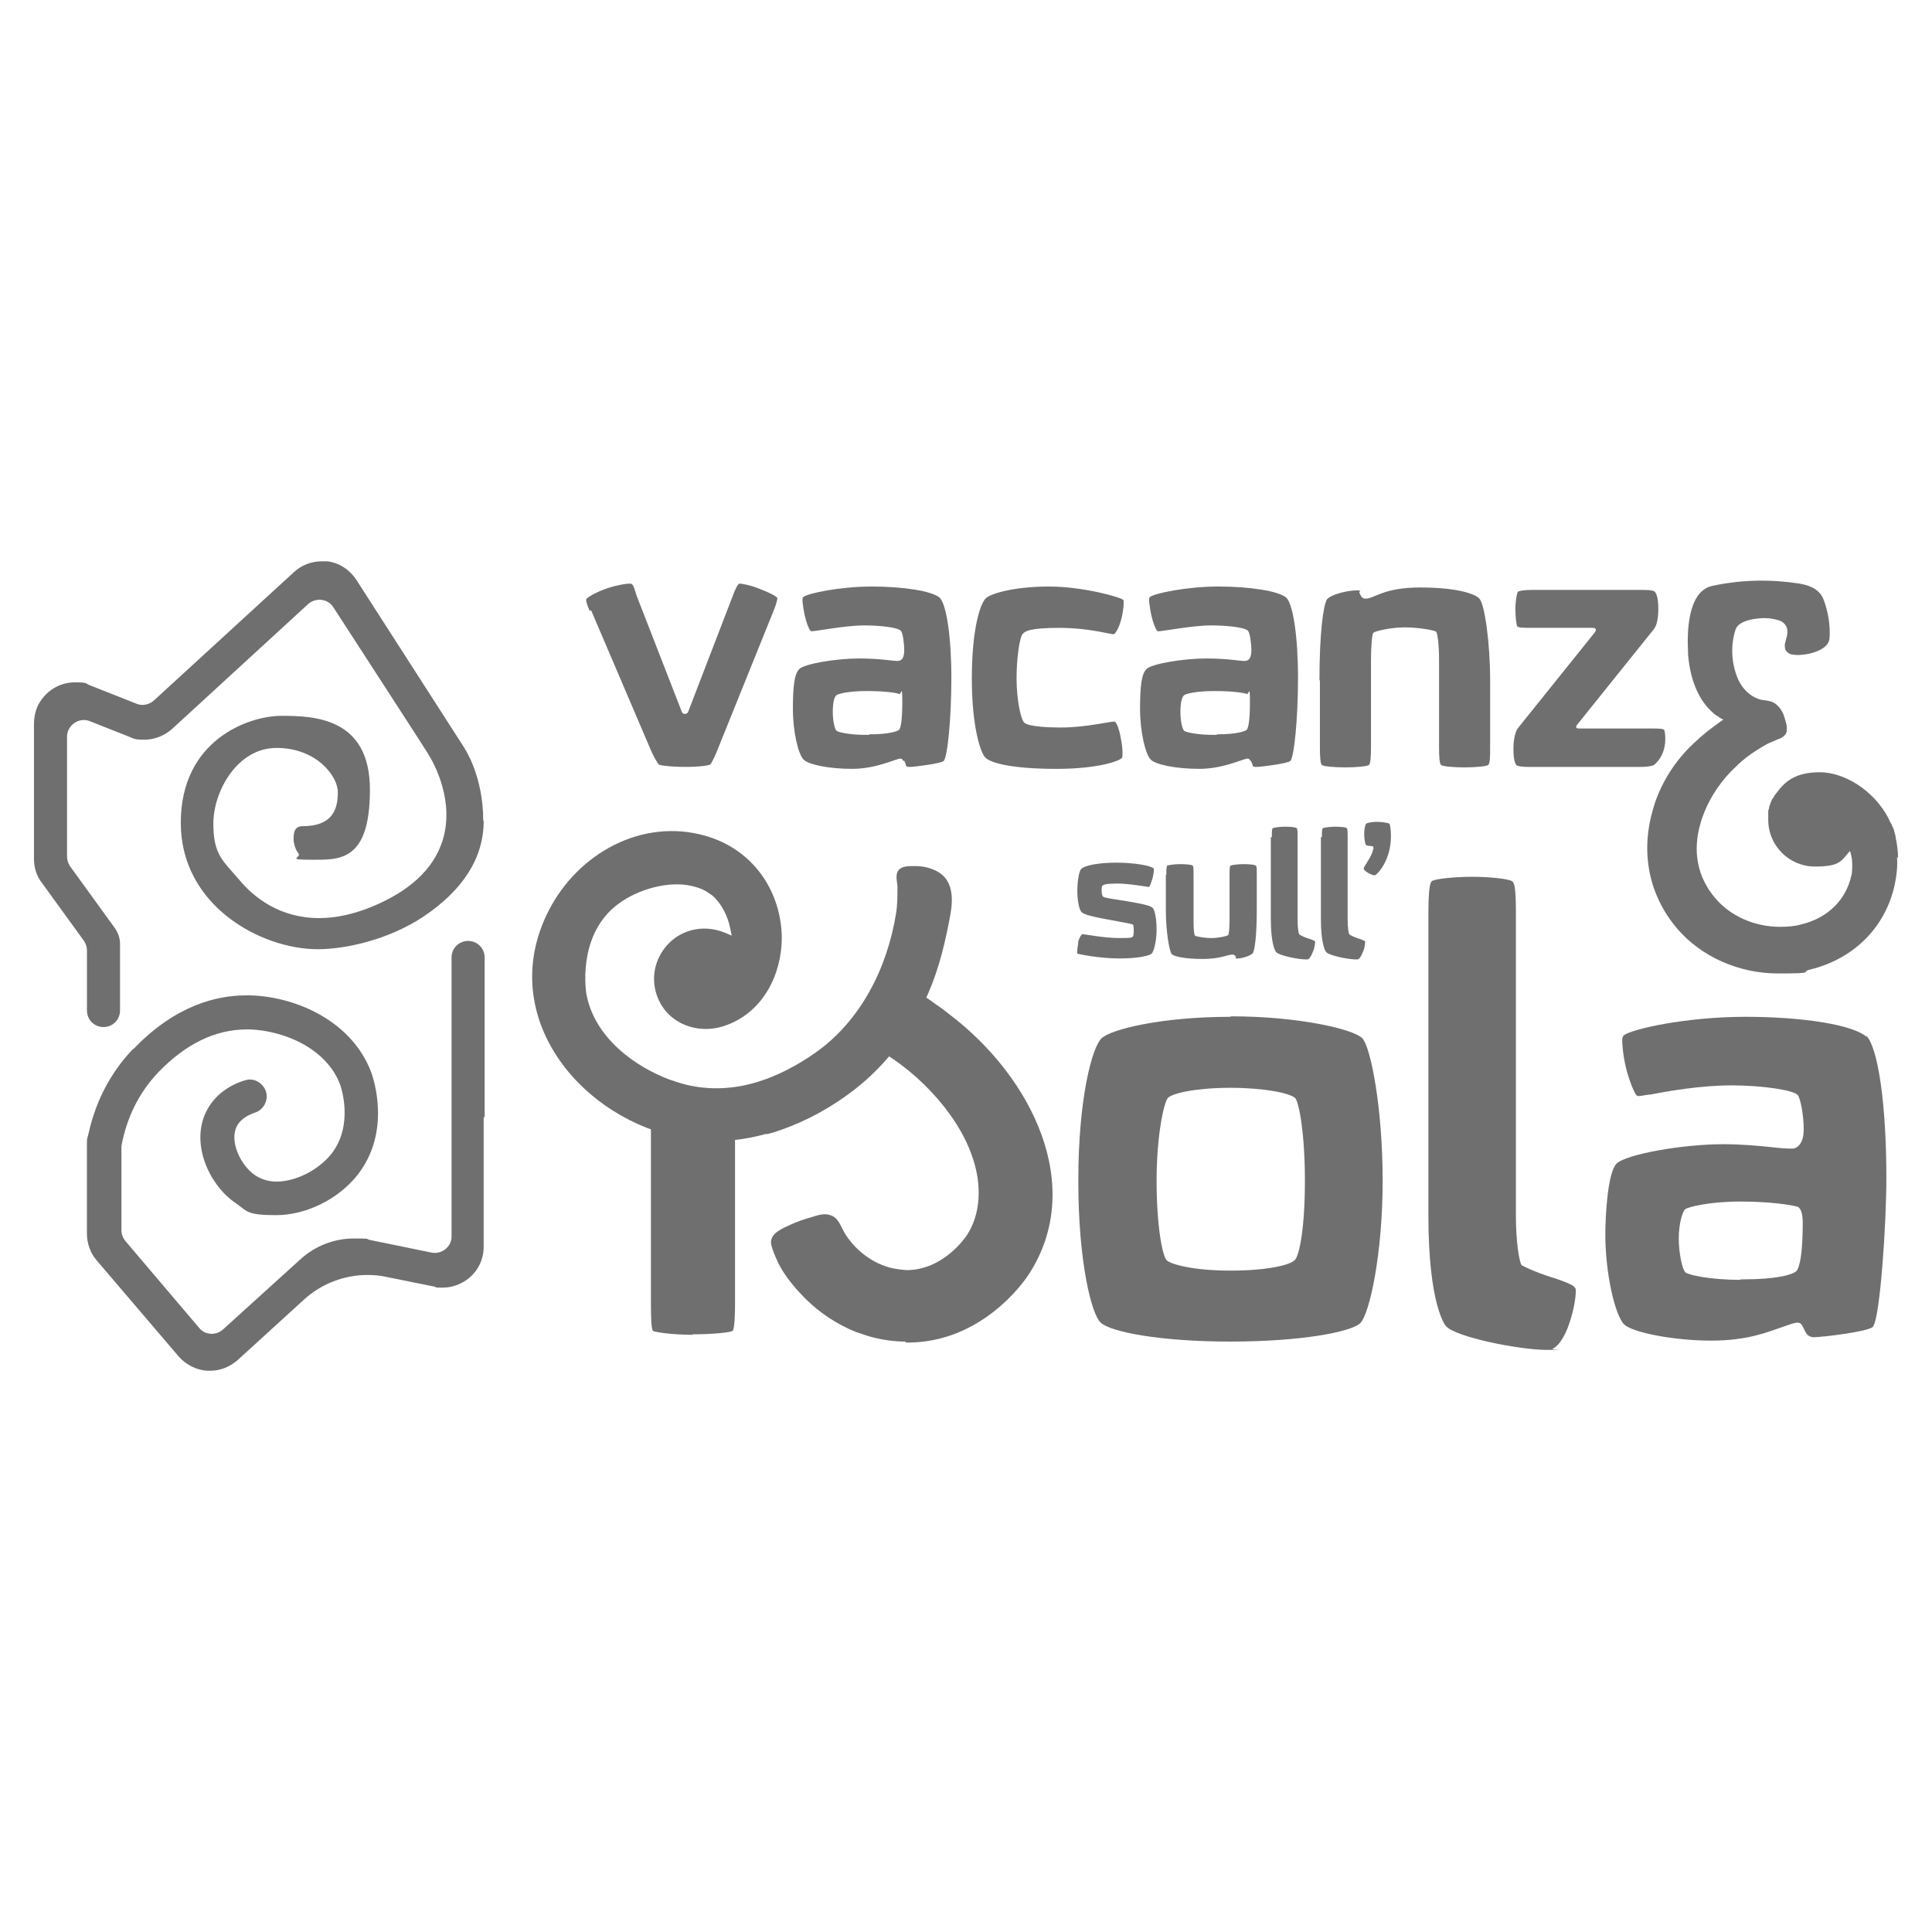<?xml version="1.0" encoding="UTF-8"?><svg id="Livello_1" xmlns="http://www.w3.org/2000/svg" viewBox="0 0 1080 1080"><g id="Livello_1-2"><path d="M602.51,527.36c.54-2.72,1.9-5.16,2.72-5.16,1.09,0,11.96,2.17,20.11,2.17s7.07-.27,7.88-.82c.27,0,.54-1.36.54-2.99s0-3.26-.54-3.81c-.54-.27-7.88-1.63-13.86-2.72-8.97-1.63-13.05-2.72-14.68-4.08-1.36-1.09-2.45-6.52-2.45-11.69s.82-11.14,2.17-12.5c2.17-2.17,10.33-3.53,19.84-3.53s19.3,1.63,20.66,3.26c.27.27,0,2.99-.54,5.16-.82,2.72-1.63,5.16-2.17,5.16-.82,0-10.87-1.9-17.39-1.9s-7.61.54-8.43,1.09c-.54.27-.54,1.36-.54,2.99s.27,2.72.82,3.26c1.09.82,7.88,1.63,12.77,2.45,10.06,1.63,13.86,2.72,14.95,3.81s2.17,5.71,2.17,12.23-1.63,12.23-2.72,13.32-7.07,2.72-18.21,2.72-22.83-2.45-23.37-2.72c-.27-.27,0-3.53.54-5.98h0l-.27.27Z" style="fill:#706f6f;"/><path d="M651.98,489.04c0-2.45,0-4.89.54-5.16s3.81-.82,7.07-.82,6.52.27,7.07.82c.54.27.54,2.17.54,5.16v25.55c0,4.35.27,8.15.82,8.43.54.54,5.44,1.36,9.24,1.36s8.7-1.09,9.24-1.63c.54-.27.82-4.89.82-8.43v-25.28c0-2.45,0-4.89.54-5.16s3.81-.82,7.07-.82,6.52.27,7.07.82c.54.27.54,2.17.54,5.16v19.57c0,14.13-1.09,22.29-2.17,24.19-1.09,1.36-5.98,2.99-8.43,2.99s-.82,0-1.09-.54v-.54c-.82-.82-1.09-1.09-1.9-1.09-2.72,0-6.79,2.45-16.58,2.45s-16.04-1.36-17.39-2.72c-1.36-1.63-3.26-13.05-3.26-24.19v-20.11h.27Z" style="fill:#706f6f;"/><path d="M710.96,468.11c0-2.45,0-4.89.54-5.16s3.81-.82,6.79-.82,6.25.27,6.52.82c.54.27.54,2.17.54,5.16v46.2c0,4.35.54,7.88,1.09,8.15,0,0,1.63,1.09,4.89,2.17.54,0,3.81,1.36,3.81,1.63s0,2.99-1.09,5.44c-1.09,2.99-2.17,4.35-2.99,4.62h-1.09c-4.35,0-14.95-2.17-16.58-4.08-.82-.82-2.99-5.44-2.99-18.48v-45.93h0l.54.27Z" style="fill:#706f6f;"/><path d="M738.95,468.11c0-2.45,0-4.89.54-5.16s3.81-.82,6.79-.82,6.25.27,6.52.82c.54.27.54,2.17.54,5.16v46.2c0,4.35.54,7.88,1.09,8.15,0,0,1.63,1.09,4.89,2.17.54,0,3.81,1.36,3.81,1.63s0,2.99-1.09,5.44c-1.09,2.99-2.17,4.35-2.99,4.62h-1.09c-4.35,0-14.95-2.17-16.58-4.08-.82-.82-2.99-5.44-2.99-18.48v-45.93h0l.54.27Z" style="fill:#706f6f;"/><path d="M767.76,474.63c0-1.09,0-1.63-.82-1.63-.54,0-2.99-.27-3.26-.54-.54-.54-1.09-3.53-1.09-6.25s.54-5.16,1.09-5.71c.54-.54,3.26-1.09,5.98-1.09s6.25.54,7.07,1.09c.27.27.82,3.26.82,6.79,0,14.13-7.88,21.74-8.97,22.01-.54,0-2.17-.27-3.81-1.36-1.36-.82-2.45-1.63-2.45-2.45,0-1.09,5.16-7.61,5.16-10.6h0l.27-.27Z" style="fill:#706f6f;"/><path d="M329.63,341.46c-1.63-3.53-2.17-5.98-1.9-6.52.54-1.09,6.25-4.35,12.23-6.25,5.98-1.9,10.33-2.45,12.23-2.45s2.17,2.17,3.81,7.07l25.28,64.96c.27.54,1.09.82,1.63.82s1.09-.27,1.63-.82l25-64.96c1.36-3.81,2.99-7.07,3.81-7.07s5.44.54,11.42,2.99c5.16,1.9,9.78,4.35,9.78,5.16,0,.54-.54,3.26-1.9,6.52l-31.8,78.82c-1.63,4.08-3.26,7.07-3.81,7.61-.82.54-5.71,1.36-13.86,1.36s-14.4-.82-14.95-1.36-3.26-5.16-4.35-7.88l-33.43-78.28h0l-.82.27Z" style="fill:#706f6f;"/><path d="M504.94,425.44c-.54-1.09-.82-1.36-1.63-1.36-2.45,0-13.32,5.71-26.91,5.71s-24.46-2.45-27.18-5.16c-2.99-2.99-5.98-15.49-5.98-28.27s.82-19.57,3.53-22.29c2.72-2.99,20.66-5.98,33.43-5.98s19.57,1.63,22.01,1.36c2.17-.27,3.26-2.17,3.26-5.98s-.82-9.78-1.9-10.87c-1.36-1.63-10.06-2.99-20.66-2.99s-28.27,3.53-29.35,3.26c-1.09,0-2.99-5.44-3.81-9.24-.82-4.08-1.63-9.24-.82-9.78,2.17-2.17,20.93-5.98,38.32-5.98s33.7,2.45,38.05,6.25c3.81,3.81,6.52,22.01,6.52,44.85s-2.17,44.57-4.35,46.48c-1.63,1.36-16.31,3.26-18.75,3.26s-2.17-.54-2.45-1.63l-.82-1.9h0l-.54.27ZM485.91,410.49c11.14,0,15.49-1.63,16.58-2.45.82-.54,1.9-4.35,1.9-15.22s-.54-4.62-1.63-4.89c-1.63-.54-7.34-1.63-18.21-1.63s-16.31,1.63-17.12,2.45c-1.09,1.09-1.9,4.08-1.9,9.24s1.09,9.78,2.17,10.6c1.09.82,8.43,2.45,18.21,2.17h0v-.27Z" style="fill:#706f6f;"/><path d="M543.26,379.51c0-28.81,4.89-42.4,7.88-45.12,2.99-2.72,16.04-6.52,35.33-6.52s41.04,6.25,41.58,7.61c.27.82,0,5.71-1.09,10.06-1.09,4.62-3.26,8.7-4.35,8.97-1.36.27-13.59-3.53-30.44-3.53s-19.03,1.9-20.38,3.26c-1.9,1.9-3.53,14.13-3.53,25s2.17,22.83,4.35,24.73c2.17,2.17,13.32,2.72,20.11,2.72,15.22,0,29.08-3.81,30.44-3.26,1.09.27,2.72,5.16,3.26,8.7,1.09,4.89,1.36,10.33.82,11.42-.54,1.36-11.96,6.25-36.69,6.25s-36.69-3.26-39.68-6.25c-2.72-2.45-7.61-17.39-7.61-44.03h0Z" style="fill:#706f6f;"/><path d="M699,425.44c-.54-1.09-.82-1.36-1.63-1.36-2.45,0-13.32,5.71-26.91,5.71s-24.46-2.45-27.18-5.16c-2.99-2.99-5.98-15.49-5.98-28.27s.82-19.57,3.53-22.29c2.72-2.99,20.66-5.98,33.43-5.98s19.57,1.63,22.01,1.36c2.17-.27,3.26-2.17,3.26-5.98s-.82-9.78-1.9-10.87c-1.36-1.63-10.06-2.99-20.66-2.99s-28.27,3.53-29.63,3.26c-1.09,0-2.99-5.44-3.81-9.24-.82-4.08-1.63-9.24-.82-9.78,2.17-2.17,20.93-5.98,38.32-5.98s33.7,2.45,38.05,6.25c3.81,3.81,6.52,22.01,6.52,44.85s-2.17,44.57-4.35,46.48c-1.63,1.36-16.31,3.26-18.75,3.26s-2.17-.54-2.45-1.63l-.82-1.9h0l-.27.27ZM680.24,410.49c11.14,0,15.49-1.63,16.58-2.45.82-.54,1.9-4.35,1.9-15.22s-.54-4.62-1.63-4.89c-1.63-.54-7.34-1.63-18.21-1.63s-16.31,1.63-17.12,2.45c-1.09,1.09-1.9,4.08-1.9,9.24s1.09,9.78,2.17,10.6c1.09.82,8.43,2.45,18.21,2.17h0v-.27Z" style="fill:#706f6f;"/><path d="M737.59,380.32c0-26.91,2.17-41.58,4.08-45.12,2.17-2.99,11.96-5.16,16.31-5.16s1.63,0,1.9,1.09l.54,1.36c.82,1.63,1.63,2.17,2.99,2.17,4.89,0,9.78-6.25,30.44-6.25s30.71,3.53,33.16,6.25c2.99,3.26,5.98,25,5.98,45.66v37.51c0,4.89,0,8.97-1.09,9.78-.82.82-7.34,1.36-13.32,1.36s-12.23-.54-13.05-1.36-1.09-4.35-1.09-9.78v-48.92c0-7.88-.82-14.95-1.63-15.76-.82-.82-9.78-2.45-17.67-2.45s-16.58,2.17-17.39,2.99c-.82.54-1.36,8.15-1.36,15.22v48.92c0,4.89-.27,8.97-1.09,9.78-1.09.82-7.34,1.36-13.32,1.36s-12.23-.54-13.05-1.36-1.09-4.35-1.09-9.78v-37.51h-.27Z" style="fill:#706f6f;"/><path d="M891.15,353.96c1.63-1.9,1.09-2.99-.82-2.99h-34.52c-3.26,0-7.07,0-7.61-.82-.54-.54-1.09-5.44-1.09-9.78s.82-8.7,1.36-9.51c.54-.54,3.26-1.09,7.61-1.09h62.51c4.35,0,6.25.54,6.52,1.09.82.82,1.9,3.53,1.9,9.51s-1.09,10.06-2.99,11.96l-42.13,52.46c-1.36,1.63-1.09,2.45.82,2.45h39.95c3.81,0,7.34,0,7.61.82.54.54,1.09,6.52,0,10.33-1.36,5.44-4.62,8.43-5.71,9.24-.82.54-3.53,1.09-7.61,1.09h-62.78c-3.81,0-5.71-.54-6.25-.82-1.09-.82-1.9-3.81-1.9-9.24s1.09-10.33,2.99-12.23l42.13-52.46h0Z" style="fill:#706f6f;"/><path d="M1061.02,479.8h0c0-4.08-.54-7.88-1.36-11.69v-.54c-.27-1.09-.54-1.9-.82-2.99,0-.54-.27-1.09-.54-1.63,0-.27-.27-.82-.54-1.09-.27-.82-.54-1.63-1.09-2.17-.27-.82-.82-1.63-1.09-2.45h0c-8.43-15.76-24.73-25.55-38.32-25.55s-19.57,5.16-24.46,11.96c0,0-.27.54-.54.54l-.27.54c-.27.54-.54,1.09-1.09,1.63h0c-.82,1.36-1.36,2.99-1.9,4.62h0c0,.82-.27,1.36-.54,2.17v5.16c0,14.4,11.69,26.09,26.09,26.09s14.68-3.26,19.57-8.7c.54,1.36.82,2.99,1.09,4.35.27,2.45.27,5.16,0,7.88,0,.54,0,.82-.27,1.36-2.99,13.86-13.32,23.92-27.99,27.45-3.81,1.09-7.88,1.36-11.96,1.36-14.13,0-27.72-5.98-36.15-16.04-12.77-14.95-11.42-31.26-8.15-42.13.54-2.17,1.36-4.08,2.17-6.25,3.81-9.24,9.78-17.94,17.67-25.28,3.81-3.81,7.88-6.79,12.23-9.51,2.17-1.36,4.35-2.72,6.79-3.81.54,0,1.09-.54,1.36-.54.54-.27,1.36-.54,1.9-.82s1.09-.54,1.36-.54c.82-.27,1.36-.54,2.17-1.09,1.36-.82,2.17-1.9,2.45-3.26v-2.99c-.27-1.63-.82-3.26-1.36-5.16-.82-2.72-2.45-5.16-4.35-6.79-2.17-1.9-4.62-2.17-6.79-2.45-5.98-.54-11.69-5.16-14.68-11.69-3.81-8.7-4.35-19.3-1.36-27.99,1.36-3.81,7.07-5.16,10.06-5.71,1.9-.27,4.08-.54,5.98-.54,2.99,0,5.71.54,8.43,1.36,2.17.82,3.81,2.45,4.35,4.89.27,1.9,0,3.53-.54,5.16-.27,1.09-.54,2.17-.82,3.26,0,1.63,0,2.99,1.09,4.08.82.82,1.63,1.36,2.99,1.63.82,0,1.9.27,3.26.27,5.98,0,17.12-2.72,17.67-9.24.54-7.07-.82-15.49-3.53-22.29-2.72-5.98-8.7-7.61-13.59-8.43-7.07-1.09-14.13-1.63-20.93-1.63-9.51,0-19.03,1.09-27.72,2.99-13.86,3.26-13.86,26.91-13.32,36.69v1.63c1.36,16.04,7.07,27.72,16.04,34.25h.27c1.36,1.09,2.17,1.63,3.53,2.17-.54,0-3.81,2.72-4.35,2.99-1.36,1.09-2.99,2.17-4.35,3.26-1.9,1.63-4.08,3.26-5.98,5.16-10.6,9.24-19.03,21.47-23.65,35.06-.27,1.09-.82,2.45-1.09,3.53-7.07,24.19-2.45,47.84,13.32,66.59,13.32,15.76,34.52,25.28,56.53,25.28s12.23-.82,17.94-2.17c24.46-5.98,42.13-23.65,47.29-47.29,1.09-5.16,1.63-10.06,1.36-14.95h0v-.82h0l.54.82Z" style="fill:#706f6f;"/><path d="M428.02,633.9h0c-14.4,4.08-29.08,4.89-43.21,2.72-2.72-.27-5.44-.82-7.88-1.36-55.99-13.05-99.2-69.85-70.12-126.38,16.31-31.8,52.18-51.91,87.79-41.58,25.28,7.34,41.31,29.08,42.4,55.17.54,22.01-10.6,44.03-32.34,51.1-15.76,5.16-33.43-2.17-38.05-19.03-4.08-14.95,4.89-30.44,19.84-34.52,6.25-1.63,12.77-1.09,18.75,1.36l3.81,1.63-.82-4.08c-1.36-6.79-4.62-13.05-8.7-17.12-.82-.82-1.63-1.63-2.72-2.17-3.53-2.72-7.88-4.08-12.77-4.89-13.05-1.9-29.9,3.26-40.5,12.23-20.93,17.67-15.76,48.11-15.76,48.38,4.35,24.46,26.91,40.77,46.48,48.11,3.26,1.09,6.25,2.17,9.78,2.99,12.77,2.99,26.09,2.45,39.41-1.63,10.6-3.26,21.47-8.7,32.34-16.31,25.55-17.94,40.22-47.56,45.12-77.73.82-4.89.82-9.78.82-14.68,0-2.72-1.36-6.52.27-9.24,1.9-2.99,6.52-2.72,9.78-2.72,4.08,0,7.88.82,11.69,2.72,9.24,4.62,9.51,14.95,7.88,24.19-2.72,14.95-6.25,29.9-12.23,43.76-9.78,22.83-25.55,43.21-45.93,57.62-13.59,9.78-27.72,16.58-41.86,20.93-.82,0-1.63.54-2.17.54h-1.09Z" style="fill:#706f6f;"/><path d="M387.25,746.15c-11.14,0-20.66-1.36-22.29-2.17-.82-1.36-1.09-6.52-1.09-15.76v-113.06c2.17,1.36,4.08,2.45,6.25,3.81,11.96,6.52,25.28,9.51,39.68,9.51h1.09v99.75c0,12.23-.82,15.22-1.36,15.76-1.36.82-10.6,1.9-22.29,1.9h0v.27Z" style="fill:#706f6f;"/><path d="M687.85,568.4c-38.87,0-66.86,7.07-72.02,11.96-5.16,4.62-13.05,33.16-13.05,79.63s7.61,75.01,12.5,79.36c5.44,5.16,32.89,10.6,72.57,10.6s67.68-5.44,72.57-10.33c5.16-5.16,12.5-38.59,12.5-79.63s-6.79-75.01-11.42-79.63c-5.16-5.16-35.88-12.23-73.38-12.23h0l-.27.27ZM723.46,704.57c-2.17,2.45-14.68,5.71-35.6,5.71s-33.16-3.53-35.6-5.71-5.71-19.03-5.71-44.57,4.08-43.49,6.25-46.2c2.45-2.72,16.04-5.71,35.06-5.71s33.16,2.99,36.15,5.71c2.17,2.45,5.44,19.84,5.44,46.2s-2.99,41.58-5.71,44.57h-.27Z" style="fill:#706f6f;"/><path d="M880.01,719.25c-1.9-1.63-9.51-4.35-12.5-5.16-10.87-3.53-15.76-6.25-16.85-6.79-1.36-1.36-3.26-13.32-3.26-27.45v-169.87c0-14.95-1.09-16.04-1.63-16.85,0,0-.27-.54-.54-.54-2.17-1.36-12.5-2.45-22.29-2.45s-19.84,1.09-22.01,2.17c-.54,0-.82.54-1.09,1.09-.82,1.9-1.36,7.34-1.36,16.58v169.33c0,51.1,9.78,61.97,9.78,61.97,5.44,6.25,41.31,13.32,56.26,13.32s2.45,0,3.26-.54c2.72-1.09,6.79-5.71,9.78-15.22,2.72-8.15,3.53-15.76,3.26-17.94,0-.54-.27-1.09-.82-1.36h0v-.27Z" style="fill:#706f6f;"/><path d="M1043.63,579.82c-7.07-6.79-35.06-11.42-67.95-11.42s-63.33,6.79-67.95,10.33c-.27.27-.54.82-.82,1.36-.27,2.17.27,9.24,1.9,16.31,1.63,6.79,4.35,13.59,5.71,15.49.27.54,1.09.82,1.63.82h0c1.09,0,3.26-.54,5.71-.82h.54c9.78-1.9,28.27-5.16,45.66-5.16s34.79,2.72,36.96,5.44c1.36,1.9,3.26,10.6,3.26,19.3s-4.35,10.33-5.71,10.6h-1.63c-2.45,0-6.25-.27-10.87-.82-7.61-.82-17.12-1.63-26.64-1.63-23.37,0-54.63,5.71-59.79,10.87-4.89,4.89-6.25,28.81-6.25,39.68,0,20.93,5.16,44.85,10.6,50.28,5.16,4.62,28.27,8.97,48.65,8.97s31.8-4.89,40.5-7.88c3.81-1.36,6.25-2.17,7.61-2.17s2.17.54,2.99,2.17l1.63,3.26c.82,1.63,2.72,2.72,4.35,2.72,4.62,0,29.9-2.99,33.16-5.71,0,0,.27-.27.27-.54,3.81-5.16,7.34-56.8,7.34-82.62,0-41.31-4.62-73.38-11.42-79.91h0l.54,1.09ZM972.96,715.44c-17.12,0-28.81-2.72-30.71-4.08-1.9-1.63-3.81-11.14-3.81-19.03s1.9-14.68,3.53-16.31c1.63-1.36,13.86-4.35,30.71-4.35s29.08,1.9,32.34,2.99c2.17,1.09,2.72,5.44,2.72,8.7,0,23.1-2.99,26.64-3.53,27.18-2.45,2.17-11.42,4.62-29.63,4.62h-1.63v.27Z" style="fill:#706f6f;"/><path d="M506.3,749.96c-7.07,0-13.86-1.09-20.66-2.99-2.45-.82-4.89-1.63-7.34-2.45-10.6-4.35-20.11-10.6-28.27-18.75-4.62-4.62-9.24-10.06-12.77-15.76-1.9-2.99-3.26-6.25-4.62-9.51-.54-1.63-1.36-3.53-1.63-5.44-.54-5.71,6.52-8.43,10.6-10.33,3.53-1.63,7.34-2.99,11.14-4.08s7.61-2.72,11.42-1.36c4.89,1.36,6.25,7.61,8.7,11.14,5.98,8.97,15.22,16.04,25.82,18.48,2.45.54,5.16.82,7.88,1.09h.27c20.66,0,33.16-18.75,33.7-19.57,7.61-11.69,8.7-27.99,2.72-44.57-8.43-24.19-32.61-50.01-58.98-62.51-.54-.27-1.09-.82-1.09-1.36s0-1.36.54-1.63l23.37-27.18c.27-.54,1.09-.82,1.63-.82s.82,0,1.09.27c4.62,2.72,9.24,5.71,13.59,8.97,2.45,1.63,4.89,3.53,7.34,5.44,46.2,35.06,76.37,96.21,44.3,145.41-2.45,3.81-26.09,38.05-67.68,38.05h-1.09v-.54Z" style="fill:#706f6f;"/><path d="M270.38,458.87c0,20.66-11.42,38.59-33.7,53.54-20.11,13.32-44.3,18.21-58.98,18.21-32.07,0-76.64-24.46-76.64-70.67s37.78-59.79,56.26-59.79,49.47,1.09,49.47,41.31-17.12,39.14-32.34,39.14-5.71-1.09-7.61-3.53c-1.63-2.17-2.72-5.16-2.72-8.15s.27-7.07,4.89-7.07c17.39,0,19.84-10.06,19.84-19.03s-11.96-24.73-34.25-24.73-35.33,24.73-35.33,42.13,4.89,20.38,14.4,31.53c8.15,9.78,22.56,21.47,44.85,21.47h0c9.24,0,19.03-2.17,29.08-6.25,21.2-8.7,34.52-20.93,39.68-36.69,7.07-22.01-4.35-43.21-8.15-49.19,0-.27-37.78-58.43-52.73-81.54-2.99-4.89-9.78-5.71-14.13-1.9l-76.1,69.85c-4.35,3.81-9.78,5.98-15.49,5.98s-5.71-.54-8.43-1.63l-22.01-8.7c-5.98-2.45-12.77,2.17-12.77,8.7v66.86c0,1.9.54,3.81,1.63,5.44l25,34.52c1.9,2.72,2.99,5.71,2.99,8.97v37.24c0,5.16-4.08,9.24-9.24,9.24h0c-5.16,0-9.24-4.08-9.24-9.24v-33.43c0-1.9-.54-3.81-1.63-5.44l-23.65-32.61c-2.99-3.81-4.35-8.7-4.35-13.32v-75.01c0-5.44,1.36-10.33,4.35-14.13,4.35-5.98,11.14-9.51,18.48-9.51s5.71.54,8.43,1.63l26.09,10.33c3.26,1.36,7.07.54,9.78-1.9l78.28-71.75c4.08-3.81,9.78-5.98,15.49-5.98s1.9,0,2.99,0c6.79.82,12.5,4.62,16.31,10.33l60.61,94.31h0l.27.54s10.06,15.22,10.06,39.68h0l.27.27Z" style="fill:#706f6f;"/><path d="M270.38,624.39v72.57c0,6.79-2.99,13.32-8.43,17.67-4.08,3.26-9.24,5.16-14.4,5.16s-2.99,0-4.62-.54l-26.91-5.44c-3.53-.82-7.07-1.09-10.6-1.09-13.05,0-25.82,4.89-35.6,13.86l-36.96,33.7c-4.35,3.81-9.78,5.98-15.22,5.98s-1.09,0-1.63,0c-5.98-.27-11.96-3.26-16.04-7.88l-45.93-53.81c-3.53-4.08-5.44-9.51-5.44-14.95v-52.46l1.09-4.35c4.08-17.94,12.5-33.7,24.73-46.48h.27c23.65-24.73,47.02-29.9,62.78-29.9s1.9,0,2.72,0c25.82.82,56.8,14.68,67.4,43.21,1.09,3.26,11.42,32.89-7.88,57.35-10.87,13.59-28.81,22.29-45.39,22.29s-16.04-2.17-22.29-6.52c-15.76-10.6-26.09-34.79-16.04-52.73,4.08-7.34,11.14-13.05,20.66-16.04,1.09-.27,1.9-.54,2.99-.54,4.08,0,7.61,2.72,8.97,6.52,1.63,4.89-1.09,10.33-5.98,11.96-3.26,1.09-7.88,3.26-10.06,7.34-4.62,8.15,1.63,22.01,10.06,27.72,3.26,2.17,7.34,3.53,11.96,3.53,10.6,0,23.1-6.25,30.44-15.22,13.05-16.31,5.44-38.05,5.16-38.87-7.61-20.38-31.26-30.17-50.28-30.98h-1.9c-17.67,0-34.25,8.15-49.47,23.92-10.6,11.14-17.67,25-20.66,41.31h0v47.02c0,2.17.82,4.35,2.17,5.98l41.31,48.65c3.26,4.08,9.51,4.35,13.32.82l43.49-39.41c8.15-7.34,18.75-11.42,29.63-11.42s5.98.27,8.97.82l34.52,7.07c5.71,1.09,11.14-3.26,11.14-8.97v-156.01c0-5.16,4.08-9.24,9.24-9.24h0c5.16,0,9.24,4.08,9.24,9.24v89.42h0l-.54-.27Z" style="fill:#706f6f;"/></g></svg>